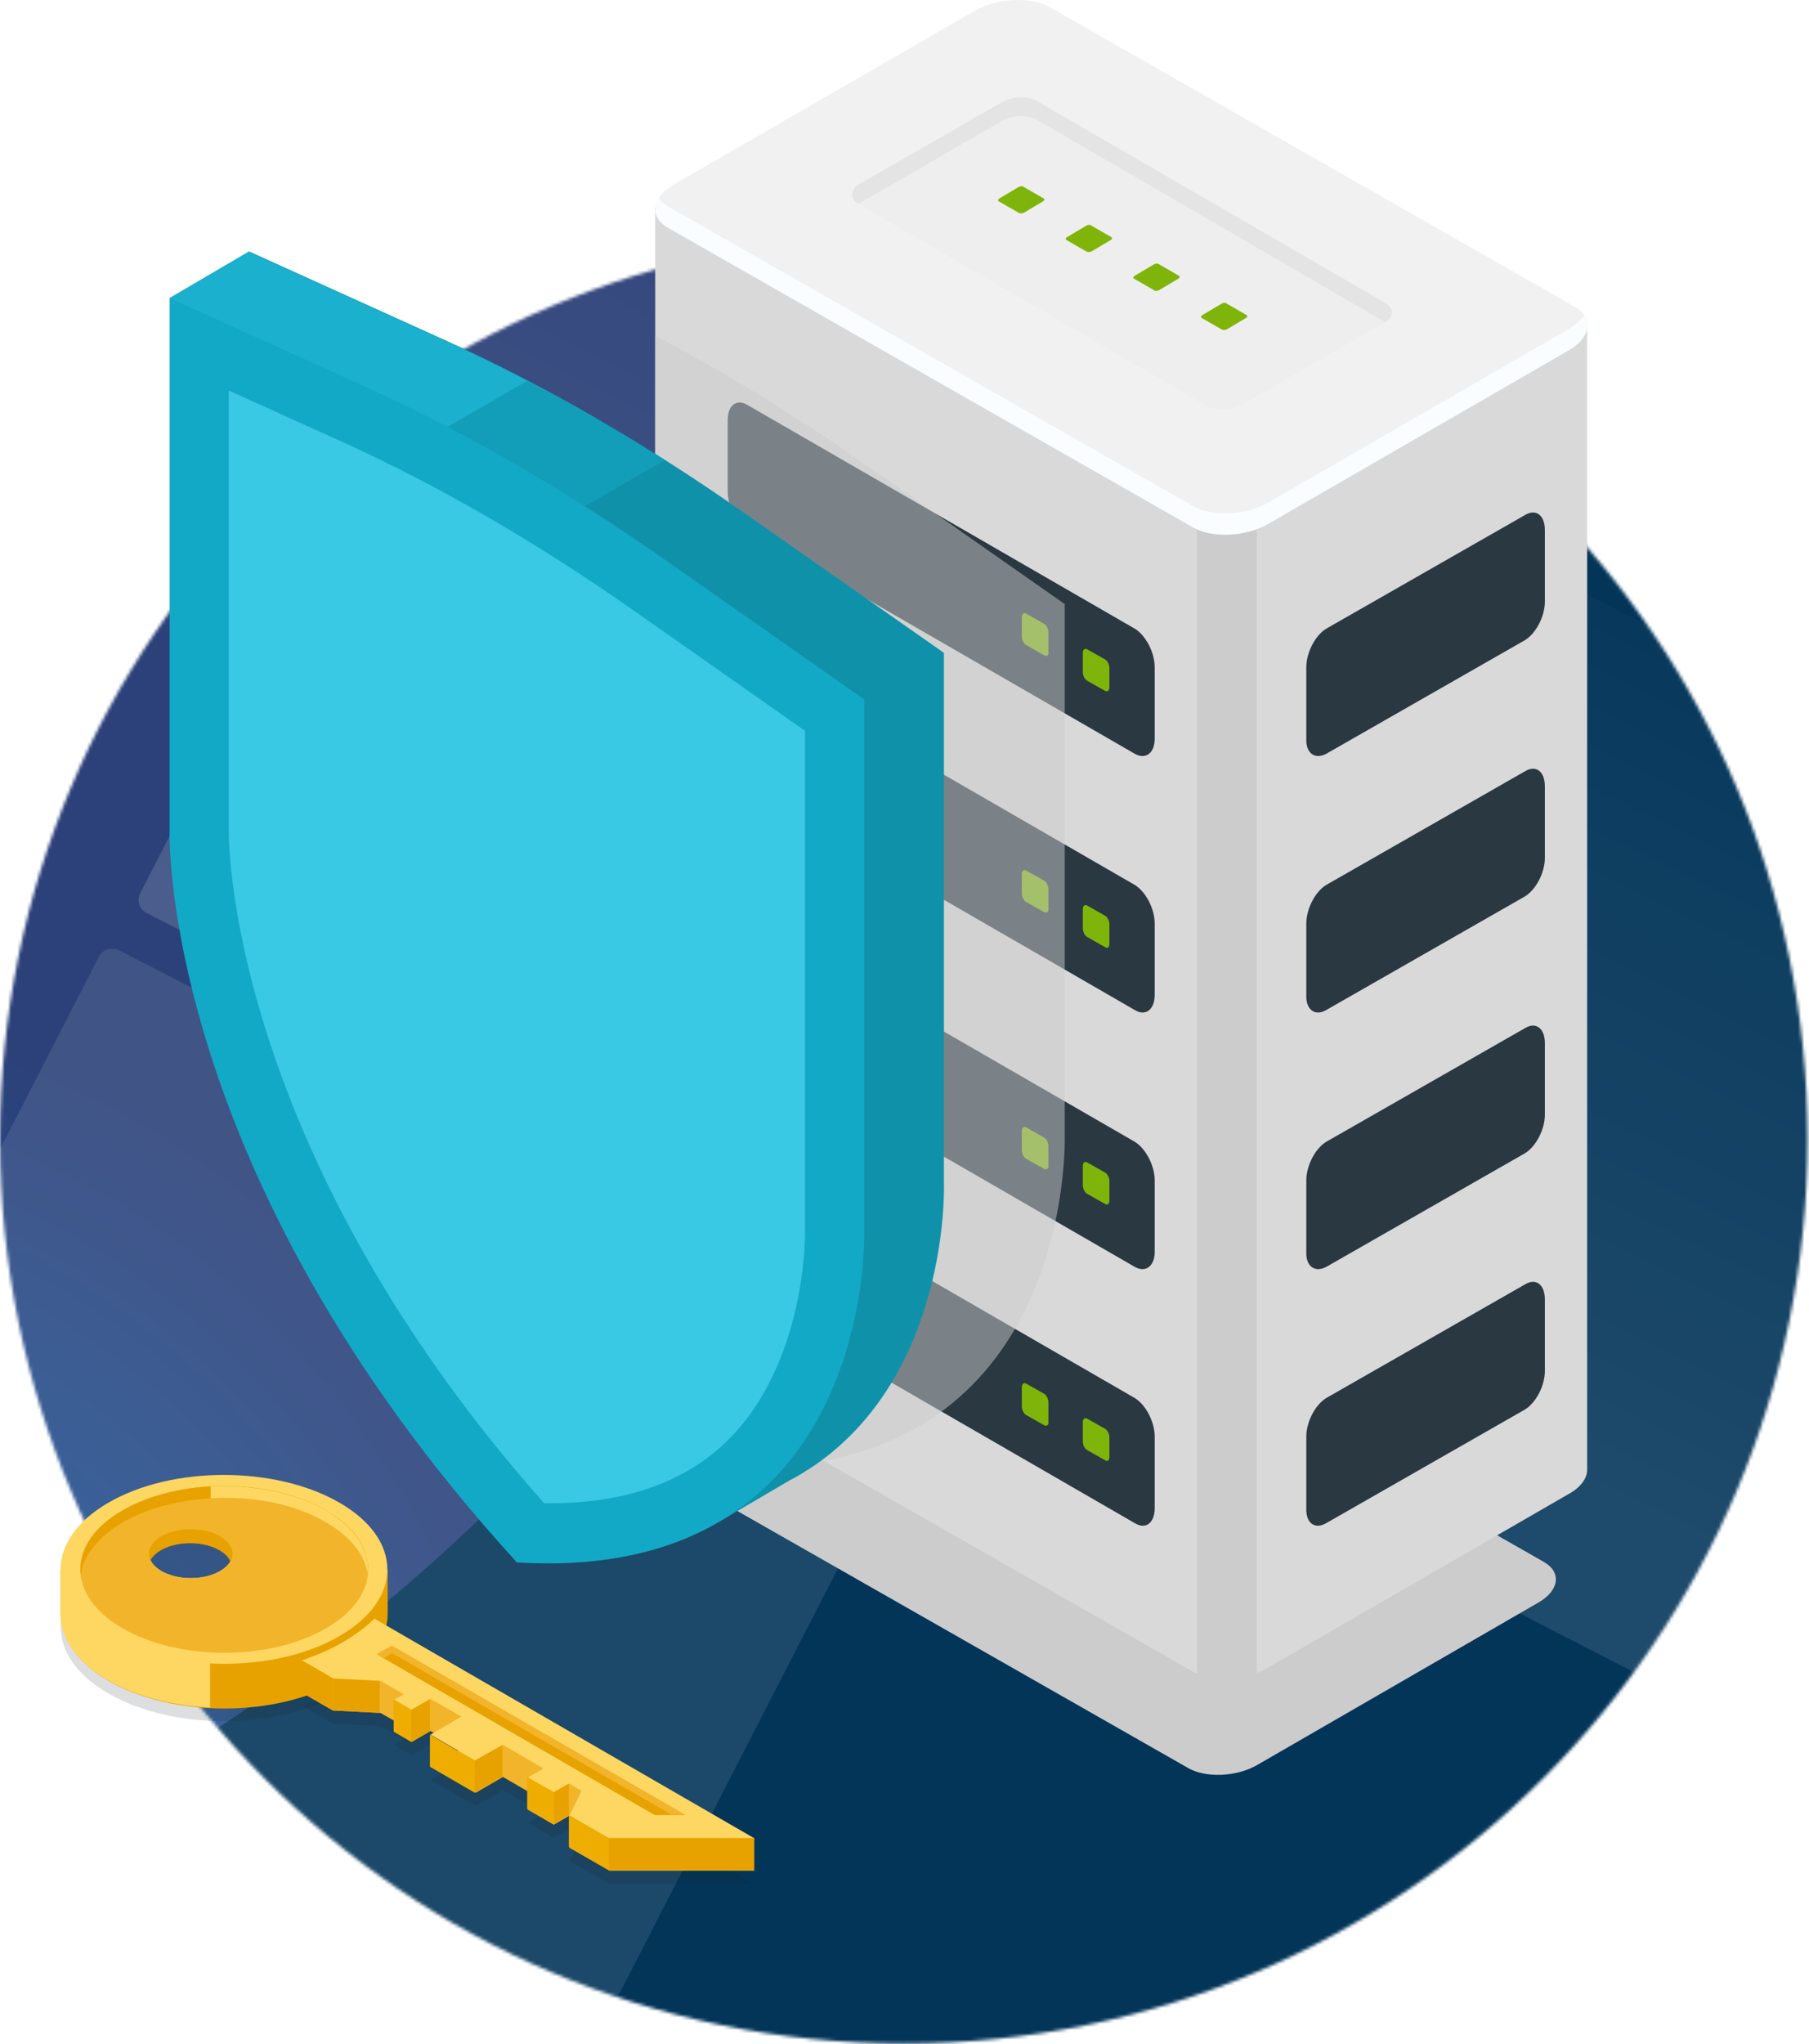 <svg width="572" height="646" viewBox="0 0 572 646" fill="none" xmlns="http://www.w3.org/2000/svg">
<mask id="mask0_19_6948" style="mask-type:alpha" maskUnits="userSpaceOnUse" x="0" y="74" width="572" height="572">
<circle cx="285.777" cy="359.993" r="285.777" fill="#C4C4C4"/>
</mask>
<g mask="url(#mask0_19_6948)">
<rect y="75" width="1920" height="724" fill="#033559"/>
<rect y="75.124" width="1920" height="723.876" fill="#033559"/>
<g filter="url(#filter0_f_19_6948)">
<ellipse rx="409.55" ry="505.615" transform="matrix(0.461 0.888 -0.713 0.701 -29.762 109.139)" fill="url(#paint0_radial_19_6948)"/>
</g>
<path d="M436.962 156.25L181.806 25.132C179.514 23.954 176.702 24.857 175.524 27.147L44.358 282.21C43.18 284.501 44.083 287.312 46.374 288.49L301.531 419.608C303.822 420.785 306.634 419.883 307.812 417.592L438.978 162.529C440.156 160.239 439.253 157.427 436.962 156.25Z" fill="url(#paint1_linear_19_6948)" fill-opacity="0.15"/>
<path d="M292.736 431.383L37.58 300.265C35.289 299.087 32.476 299.99 31.298 302.28L-99.867 557.343C-101.045 559.634 -100.143 562.445 -97.851 563.623L157.305 694.74C159.596 695.918 162.409 695.016 163.587 692.725L294.752 437.662C295.93 435.371 295.028 432.56 292.736 431.383Z" fill="white" fill-opacity="0.1"/>
<path d="M714.737 297.25L459.581 166.132C457.289 164.955 454.477 165.857 453.299 168.147L322.133 423.21C320.955 425.501 321.858 428.312 324.149 429.49L579.306 560.608C581.597 561.785 584.409 560.883 585.587 558.592L716.753 303.529C717.931 301.239 717.028 298.427 714.737 297.25Z" fill="url(#paint2_linear_19_6948)" fill-opacity="0.15"/>
</g>
<g style="mix-blend-mode:multiply">
<path d="M375.618 558.656L221.117 470.616C215.388 467.369 216.152 461.64 222.645 457.82L311.641 406.447C318.134 402.628 328.065 402.246 333.603 405.492L488.104 493.533C493.833 496.78 493.069 502.509 486.576 506.328L397.581 557.701C391.087 561.521 381.156 561.903 375.618 558.656Z" fill="#CCCCCC"/>
</g>
<path d="M501.854 463.931V103.174L358.43 65.552L332.075 50.273C325.963 46.836 315.46 47.218 308.394 51.228L283.757 65.552H207.175L229.902 413.895C229.711 416.187 231.048 418.479 233.912 420.197L376.955 528.1C383.066 531.538 393.57 531.156 400.636 527.145L495.934 472.143C500.135 469.852 502.045 466.796 501.854 463.931Z" fill="#D9D9D9"/>
<path d="M320.998 48.173C316.606 48.364 312.022 49.319 308.394 51.419L283.758 65.743L207.176 65.552V427.264C206.985 429.555 208.321 431.847 211.186 433.566L376.955 528.1C379.82 529.819 383.83 530.583 387.841 530.392L389.559 166.388L320.998 48.173Z" fill="#D9D9D9"/>
<path d="M378.483 529.055C383.639 531.347 391.278 531.156 397.39 528.864V162.377H378.483V529.055Z" fill="#CCCCCC"/>
<path d="M377.145 166.579L211.376 72.045C205.265 68.607 206.029 62.496 213.095 58.295L308.393 3.293C315.459 -0.718 325.963 -1.1 332.074 2.338L497.843 96.872C503.954 100.31 503.19 106.421 496.124 110.622L400.826 165.624C393.76 169.635 383.065 170.208 377.145 166.579Z" fill="#F1F1F1"/>
<path d="M496.125 103.938L400.827 158.94C393.761 162.95 383.257 163.332 377.146 159.895L211.377 65.361C210.04 64.597 209.086 63.642 208.322 62.687C206.221 66.125 207.176 69.753 211.377 72.045L377.146 166.579C383.257 170.017 393.761 169.635 400.827 165.624L496.125 110.622C501.473 107.567 503.191 103.174 500.9 99.737C499.945 101.074 498.226 102.601 496.125 103.938Z" fill="#FAFDFF"/>
<path d="M381.729 128.383L271.344 64.406C268.479 62.687 268.861 59.822 272.108 58.104L316.797 32.322C320.043 30.412 325.009 30.221 327.873 31.94L438.259 95.726C441.123 97.445 440.741 100.31 437.495 102.028L392.806 127.81C389.559 129.72 384.594 129.911 381.729 128.383Z" fill="#EEEEEE"/>
<path d="M322.144 67.27L315.842 63.642C315.46 63.451 315.46 63.069 316.033 62.687L322.144 59.059C322.526 58.867 323.29 58.676 323.672 59.059L329.974 62.687C330.356 62.878 330.356 63.26 329.783 63.642L323.672 67.27C323.29 67.462 322.526 67.462 322.144 67.27Z" fill="#7FB50A"/>
<path d="M343.534 79.493L337.232 75.865C336.85 75.674 336.85 75.292 337.423 74.91L343.534 71.281C343.916 71.09 344.68 70.899 345.062 71.281L351.364 74.91C351.746 75.101 351.746 75.483 351.173 75.865L345.062 79.493C344.68 79.684 343.916 79.684 343.534 79.493Z" fill="#7FB50A"/>
<path d="M364.923 91.716L358.621 88.087C358.239 87.896 358.239 87.514 358.812 87.132L364.923 83.504C365.305 83.313 366.069 83.122 366.451 83.504L372.753 87.132C373.135 87.323 373.135 87.705 372.562 88.087L366.451 91.716C365.878 91.907 365.305 92.098 364.923 91.716Z" fill="#7FB50A"/>
<path d="M386.313 104.129L380.011 100.501C379.629 100.31 379.629 99.928 380.202 99.546L386.313 95.917C386.695 95.726 387.459 95.535 387.841 95.917L394.143 99.546C394.525 99.737 394.525 100.119 393.952 100.501L387.841 104.129C387.268 104.32 386.695 104.32 386.313 104.129Z" fill="#7FB50A"/>
<path d="M271.344 64.406C271.726 64.406 271.917 64.215 272.108 64.024L316.797 38.242C320.043 36.332 325.009 36.141 327.873 37.86L438.068 101.838C440.741 99.928 440.741 97.445 438.259 95.917L327.873 31.94C325.009 30.221 320.043 30.412 316.797 32.322L272.108 57.913C268.861 59.822 268.479 62.687 271.344 64.406Z" fill="#E4E4E4"/>
<path d="M358.812 238.196L236.395 167.534C232.957 165.433 230.093 160.086 230.093 155.311V132.776C230.093 128.001 232.957 125.901 236.395 128.001L358.812 198.663C362.249 200.764 365.114 206.111 365.114 210.886V233.421C365.114 238.005 362.249 240.105 358.812 238.196Z" fill="#2A3842"/>
<path d="M349.453 218.334L343.724 215.087C342.96 214.705 342.387 213.369 342.387 212.414V206.302C342.387 205.347 342.96 204.775 343.724 205.156L349.453 208.403C350.217 208.785 350.79 210.122 350.79 211.077V217.188C350.79 218.143 350.217 218.716 349.453 218.334Z" fill="#7FB50A"/>
<path d="M330.165 207.066L324.435 203.82C323.672 203.438 323.099 202.101 323.099 201.146V195.035C323.099 194.08 323.672 193.507 324.435 193.889L330.165 197.135C330.929 197.517 331.502 198.854 331.502 199.809V205.92C331.693 207.066 330.929 207.639 330.165 207.066Z" fill="#7FB50A"/>
<path d="M358.812 319.17L236.395 248.508C232.957 246.408 230.093 241.06 230.093 236.286V213.75C230.093 208.976 232.957 206.875 236.395 208.976L358.812 279.638C362.249 281.739 365.114 287.086 365.114 291.86V314.396C365.114 318.979 362.249 321.271 358.812 319.17Z" fill="#2A3842"/>
<path d="M349.453 299.309L343.724 296.062C342.96 295.68 342.387 294.343 342.387 293.388V287.277C342.387 286.322 342.96 285.749 343.724 286.131L349.453 289.378C350.217 289.76 350.79 291.096 350.79 292.051V298.163C350.79 299.309 350.217 299.881 349.453 299.309Z" fill="#7FB50A"/>
<path d="M330.165 288.232L324.435 284.985C323.672 284.603 323.099 283.266 323.099 282.311V276.2C323.099 275.245 323.672 274.672 324.435 275.054L330.165 278.301C330.929 278.683 331.502 280.02 331.502 280.975V287.086C331.693 288.232 330.929 288.614 330.165 288.232Z" fill="#7FB50A"/>
<path d="M358.812 400.336L236.395 329.674C232.957 327.573 230.093 322.226 230.093 317.451V294.916C230.093 290.142 232.957 288.041 236.395 290.142L358.812 360.803C362.249 362.904 365.114 368.252 365.114 373.026V395.561C365.114 400.145 362.249 402.246 358.812 400.336Z" fill="#2A3842"/>
<path d="M349.453 380.474L343.724 377.227C342.96 376.845 342.387 375.509 342.387 374.554V368.442C342.387 367.488 342.96 366.915 343.724 367.297L349.453 370.543C350.217 370.925 350.79 372.262 350.79 373.217V379.328C350.79 380.474 350.217 380.856 349.453 380.474Z" fill="#7FB50A"/>
<path d="M330.165 369.397L324.435 366.151C323.672 365.769 323.099 364.432 323.099 363.477V357.366C323.099 356.411 323.672 355.838 324.435 356.22L330.165 359.467C330.929 359.848 331.502 361.185 331.502 362.14V368.251C331.693 369.206 330.929 369.779 330.165 369.397Z" fill="#7FB50A"/>
<path d="M358.812 481.31L236.395 410.649C232.957 408.548 230.093 403.2 230.093 398.426V375.891C230.093 371.116 232.957 369.015 236.395 371.116L358.812 441.778C362.249 443.879 365.114 449.226 365.114 454.001V476.536C365.114 481.31 362.249 483.411 358.812 481.31Z" fill="#2A3842"/>
<path d="M349.453 461.449L343.724 458.202C342.96 457.82 342.387 456.483 342.387 455.528V449.417C342.387 448.462 342.96 447.889 343.724 448.271L349.453 451.518C350.217 451.9 350.79 453.237 350.79 454.191V460.303C350.79 461.449 350.217 462.022 349.453 461.449Z" fill="#7FB50A"/>
<path d="M330.165 450.372L324.435 447.125C323.672 446.743 323.099 445.406 323.099 444.452V438.34C323.099 437.385 323.672 436.813 324.435 437.194L330.165 440.441C330.929 440.823 331.502 442.16 331.502 443.115V449.226C331.693 450.372 330.929 450.754 330.165 450.372Z" fill="#7FB50A"/>
<path d="M419.352 238.196L482.184 202.292C485.621 200.191 488.486 194.844 488.486 190.069V167.534C488.486 162.759 485.621 160.659 482.184 162.759L419.352 198.663C415.914 200.764 413.05 206.111 413.05 210.886V233.421C412.859 238.005 415.723 240.105 419.352 238.196Z" fill="#2A3842"/>
<path d="M419.352 319.17L482.184 283.266C485.621 281.166 488.486 275.818 488.486 271.044V248.508C488.486 243.734 485.621 241.633 482.184 243.734L419.352 279.638C415.914 281.739 413.05 287.086 413.05 291.86V314.396C412.859 318.979 415.723 321.271 419.352 319.17Z" fill="#2A3842"/>
<path d="M419.352 400.336L482.184 364.432C485.621 362.331 488.486 356.984 488.486 352.209V329.674C488.486 324.9 485.621 322.799 482.184 324.9L419.352 360.803C415.914 362.904 413.05 368.252 413.05 373.026V395.561C412.859 400.145 415.723 402.246 419.352 400.336Z" fill="#2A3842"/>
<path d="M419.352 481.31L482.184 445.407C485.621 443.306 488.486 437.958 488.486 433.184V410.649C488.486 405.874 485.621 403.773 482.184 405.874L419.352 441.778C415.914 443.879 413.05 449.226 413.05 454.001V476.536C412.859 481.31 415.723 483.411 419.352 481.31Z" fill="#2A3842"/>
<g style="mix-blend-mode:multiply" opacity="0.5">
<path d="M336.85 191.024L274.4 147.29C252.055 131.63 229.52 117.879 207.176 106.039V427.263C206.985 429.555 208.321 431.847 211.186 433.566L260.458 461.639C339.332 446.934 336.659 359.084 336.659 359.084V191.024H336.85Z" fill="#CCCCCC"/>
</g>
<path d="M298.464 374.554V206.302L236.014 162.568C204.503 140.415 172.8 122.081 141.289 107.758L78.839 79.493L53.63 94.198L81.513 114.442V246.026C81.513 246.026 78.076 353.355 191.325 477.3C205.84 478.255 218.444 477.109 229.521 474.626L227.611 480.737L249.765 467.751C251.674 466.796 253.584 465.65 255.303 464.504L255.685 464.313C300.374 435.285 298.464 374.554 298.464 374.554Z" fill="#1091AA"/>
<path d="M188.461 132.203C172.61 123.036 156.949 115.015 141.098 107.758L78.648 79.493L53.63 94.198L81.513 114.442V193.889L188.461 132.203Z" fill="#1BB0CD"/>
<path d="M166.689 120.362L114.17 150.728L157.522 175.746L210.232 145.38C195.717 136.214 181.203 127.81 166.689 120.362Z" fill="#129DB8"/>
<path d="M273.254 389.259V221.008L210.805 177.274C179.293 155.12 147.591 136.786 116.08 122.463L53.63 94.198V262.45C53.63 262.45 50.192 369.779 163.442 493.724C276.692 500.599 273.254 389.259 273.254 389.259Z" fill="#12A9C6"/>
<path d="M229.711 455.528C216.152 468.706 196.672 475.39 172.036 475.008C71.391 361.567 72.346 263.787 72.346 263.023V123.418L108.249 139.651C138.615 153.402 169.553 171.353 200.11 192.743L254.538 230.938V389.259V389.832C254.538 390.214 254.92 431.083 229.711 455.528Z" fill="#39C9E4"/>
<path d="M107.294 492.96C87.051 481.31 54.394 481.31 34.341 492.96C14.097 504.61 14.097 523.517 34.341 535.166C54.585 546.816 87.242 546.816 107.294 535.166C127.538 523.517 127.538 504.61 107.294 492.96ZM69.672 514.35C64.515 517.405 56.112 517.405 50.956 514.35C45.8 511.294 45.8 506.519 50.956 503.464C56.112 500.408 64.515 500.408 69.672 503.464C74.828 506.519 74.828 511.485 69.672 514.35Z" fill="#18242D" fill-opacity="0.15"/>
<path d="M118.371 525.808C115.697 528.482 112.26 530.965 108.44 533.256C104.43 535.548 100.037 537.458 95.454 538.986L105.384 544.715L120.281 545.479L127.729 549.681L124.673 551.399L130.212 554.646L136.132 551.208L145.872 556.747L136.132 562.476L143.389 566.678L150.455 570.688L159.049 565.723L171.845 573.171L166.879 576.035L175.091 580.81L180.057 577.945L183.876 580.237L180.057 588.067L192.661 595.324H238.687L118.371 525.808Z" fill="#18242D" fill-opacity="0.15"/>
<path d="M122.572 509.957V496.016L118.371 498.308C115.888 494.87 112.26 491.623 107.294 488.95C87.05 477.3 54.393 477.3 34.341 488.95C28.802 492.196 24.792 496.016 22.309 500.026L19.253 496.016V509.957C19.253 517.596 24.219 525.235 34.341 531.156C54.584 542.805 87.242 542.805 107.294 531.156C117.416 525.235 122.572 517.596 122.572 509.957ZM69.481 500.79C64.324 503.846 55.921 503.846 50.765 500.79C45.608 497.735 45.608 492.96 50.765 489.904C55.921 486.849 64.324 486.849 69.481 489.904C74.637 492.96 74.637 497.735 69.481 500.79Z" fill="#E8A200"/>
<path d="M66.616 520.843L44.272 509.766L24.41 496.78C23.646 497.735 22.882 498.88 22.118 499.835L19.062 495.825V509.766C19.062 517.405 24.028 525.044 34.15 530.965C43.126 536.121 54.584 538.986 66.425 539.559V520.843H66.616Z" fill="#FDD762"/>
<path d="M107.293 474.817C87.05 463.168 54.393 463.168 34.34 474.817C14.096 486.467 14.096 505.374 34.34 517.023C54.584 528.673 87.241 528.673 107.293 517.023C127.537 505.374 127.537 486.467 107.293 474.817ZM69.671 496.398C64.514 499.453 56.111 499.453 50.955 496.398C45.799 493.342 45.799 488.568 50.955 485.512C56.111 482.456 64.514 482.456 69.671 485.512C74.827 488.568 74.827 493.342 69.671 496.398Z" fill="#FDD762"/>
<path d="M79.793 482.265H51.72C49.237 482.838 46.754 483.602 44.272 484.366V508.047H79.793V482.265ZM69.481 500.79C64.324 503.846 55.921 503.846 50.765 500.79C45.608 497.735 45.608 492.96 50.765 489.905C55.921 486.849 64.324 486.849 69.481 489.905C74.637 492.96 74.637 497.735 69.481 500.79Z" fill="#E8A200"/>
<path d="M103.093 477.3C85.332 466.987 56.494 466.987 38.733 477.3C20.972 487.613 20.972 504.228 38.733 514.541C56.494 524.853 85.332 524.853 103.093 514.541C120.854 504.228 120.854 487.613 103.093 477.3ZM69.672 496.398C64.515 499.453 56.112 499.453 50.956 496.398C45.8 493.342 45.8 488.568 50.956 485.512C56.112 482.456 64.515 482.456 69.672 485.512C74.828 488.568 74.828 493.342 69.672 496.398Z" fill="#F2B42A"/>
<path d="M38.733 481.12C56.494 470.807 85.332 470.807 103.093 481.12C111.114 485.703 115.506 491.623 116.27 497.735C117.225 490.286 112.832 482.838 103.093 477.3C85.332 466.987 56.494 466.987 38.733 477.3C28.993 482.838 24.601 490.477 25.556 497.735C26.32 491.814 30.712 485.894 38.733 481.12Z" fill="#E8A200"/>
<path d="M118.37 521.607C115.697 524.28 112.259 526.763 108.44 529.055C104.429 531.347 100.037 533.256 95.453 534.784L105.384 540.514L120.28 541.278L127.728 545.479L124.673 547.198L130.211 550.444L136.131 547.007L145.871 552.545L136.131 558.275L143.389 562.476L150.455 566.487L159.049 561.521L171.844 568.969L166.879 571.834L175.091 576.608L180.056 573.744L183.876 576.035L180.056 583.866L192.661 591.123H238.686L118.37 521.607Z" fill="#F2B42A"/>
<path d="M118.37 511.485C115.697 514.159 112.259 516.641 108.44 518.933C104.429 521.225 100.037 523.135 95.453 524.662L105.384 530.392L120.28 531.156L127.728 535.357L124.673 537.076L130.211 540.323L136.131 536.885L145.871 542.423L136.131 548.153L143.389 552.354L150.455 556.365L159.049 551.399L171.844 558.847L166.879 561.712L175.091 566.487L180.056 563.622L183.876 565.914L180.056 573.744L192.661 581.001H238.686L118.37 511.485Z" fill="#FDD762"/>
<path d="M238.495 580.81H192.47V590.932H238.495V580.81Z" fill="#E8A200"/>
<path d="M175.091 576.417V566.296L179.866 563.622V573.553L175.091 576.417Z" fill="#E8A200"/>
<path d="M166.688 561.521V571.643L175.091 576.417V566.296L166.688 561.521Z" fill="#EEAD00"/>
<path d="M158.858 551.399V561.521L150.073 566.487V556.365L158.858 551.399Z" fill="#E8A200"/>
<path d="M135.94 548.153V558.275L150.073 566.487V556.365L135.94 548.153Z" fill="#EEAD00"/>
<path d="M179.866 573.553V583.675L192.47 590.932V580.81L179.866 573.553Z" fill="#EEAD00"/>
<path d="M130.02 540.323V550.444L124.482 547.198V537.076L130.02 540.323Z" fill="#EEAD00"/>
<path d="M105.193 530.392V540.514L120.089 541.278V531.156L105.193 530.392Z" fill="#E8A200"/>
<path d="M206.984 573.553L119.134 522.753L123.909 520.079L216.724 573.553H206.984Z" fill="#E8A200"/>
<path d="M123.909 522.371L212.522 573.553H216.724L123.909 520.079L119.134 522.753L121.235 524.09L123.909 522.371Z" fill="#F2B42A"/>
<path d="M105.193 540.514V530.392L95.262 524.662V534.784L105.193 540.514Z" fill="#E8A200"/>
<path d="M135.94 536.885V547.007L130.02 550.444V540.323L135.94 536.885Z" fill="#E8A200"/>
<path d="M103.092 477.3C93.162 471.571 79.602 469.088 66.616 469.661V473.48C79.602 472.717 93.162 475.199 103.092 481.12C111.114 485.703 115.506 491.623 116.27 497.735C117.225 490.477 112.832 483.029 103.092 477.3Z" fill="#FDD762"/>
<defs>
<filter id="filter0_f_19_6948" x="-986.772" y="-948.59" width="1914.02" height="2115.46" filterUnits="userSpaceOnUse" color-interpolation-filters="sRGB">
<feFlood flood-opacity="0" result="BackgroundImageFix"/>
<feBlend mode="normal" in="SourceGraphic" in2="BackgroundImageFix" result="shape"/>
<feGaussianBlur stdDeviation="275" result="effect1_foregroundBlur_19_6948"/>
</filter>
<radialGradient id="paint0_radial_19_6948" cx="0" cy="0" r="1" gradientUnits="userSpaceOnUse" gradientTransform="translate(409.55 505.615) rotate(90) scale(505.615 409.55)">
<stop stop-color="#0B82D9"/>
<stop offset="1" stop-color="#2C4179"/>
</radialGradient>
<linearGradient id="paint1_linear_19_6948" x1="309.384" y1="90.691" x2="174.031" y2="354.089" gradientUnits="userSpaceOnUse">
<stop stop-color="white" stop-opacity="0.17"/>
<stop offset="1" stop-color="white"/>
</linearGradient>
<linearGradient id="paint2_linear_19_6948" x1="403.582" y1="421.063" x2="539.369" y2="145.114" gradientUnits="userSpaceOnUse">
<stop stop-color="white" stop-opacity="0.7"/>
<stop offset="1" stop-color="white" stop-opacity="0"/>
</linearGradient>
</defs>
</svg>
